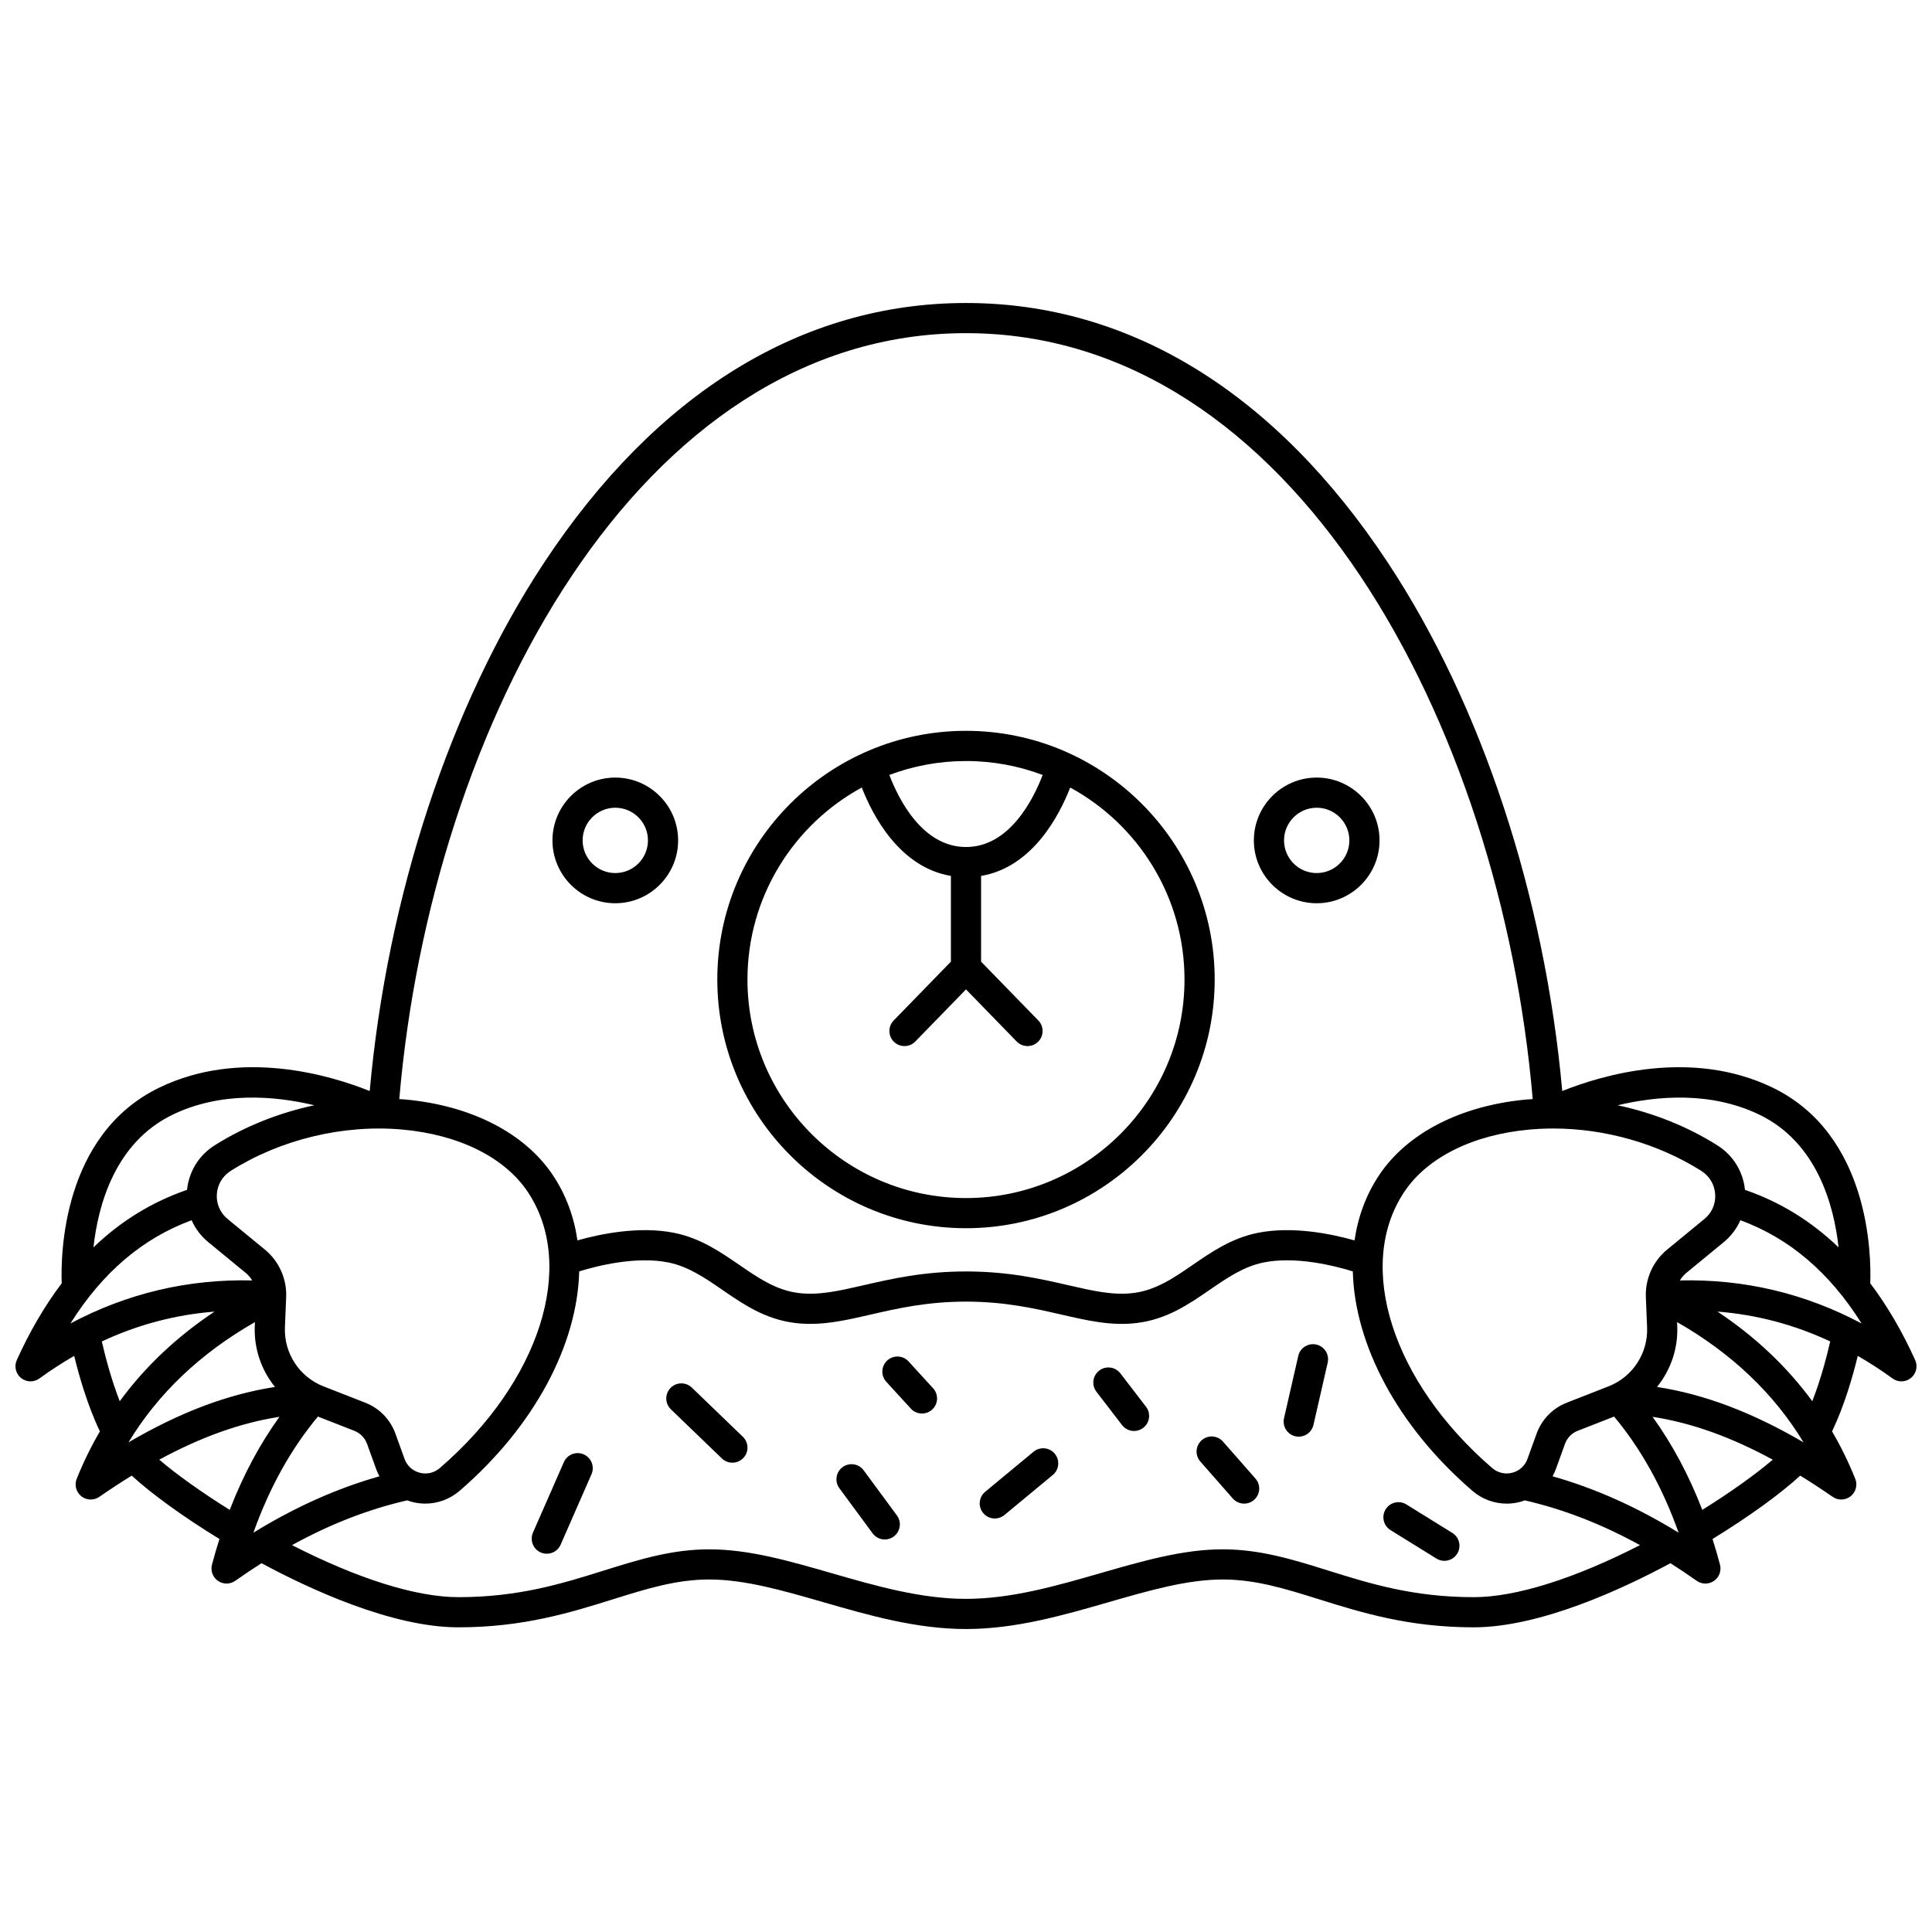 <?xml version="1.0" encoding="UTF-8"?>
<!-- Uploaded to: ICON Repo, www.svgrepo.com, Generator: ICON Repo Mixer Tools -->
<svg width="800px" height="800px" version="1.1" viewBox="144 144 512 512" xmlns="http://www.w3.org/2000/svg">
 <defs>
  <clipPath id="a">
   <path d="m148.09 224h503.81v352h-503.81z"/>
  </clipPath>
 </defs>
 <g clip-path="url(#a)">
  <path d="m400 469.49c36.34 0 65.906-29.566 65.906-65.906 0-36.34-29.566-65.906-65.906-65.906s-65.906 29.566-65.906 65.906c0 36.34 29.566 65.906 65.906 65.906zm20.316-120.12c-2.383 6.238-8.695 19.098-20.316 19.098s-17.938-12.855-20.316-19.098c6.324-2.379 13.172-3.688 20.316-3.688 7.144-0.004 13.988 1.309 20.316 3.688zm-47.938 3.332c2.867 7.363 9.973 21.121 23.621 23.426v22.719l-15.168 15.594c-1.539 1.582-1.504 4.113 0.078 5.652 1.582 1.539 4.113 1.504 5.652-0.078l13.438-13.812 13.434 13.809c0.785 0.805 1.824 1.211 2.867 1.211 1.004 0 2.012-0.375 2.789-1.133 1.582-1.539 1.617-4.07 0.078-5.652l-15.172-15.59v-22.719c13.648-2.301 20.754-16.062 23.621-23.426 18.027 9.824 30.289 28.949 30.289 50.887 0 31.93-25.977 57.91-57.91 57.91s-57.91-25.977-57.91-57.91c0.004-21.938 12.266-41.062 30.293-50.887zm120.56 30.668c9.184 0 16.652-7.473 16.652-16.652 0-9.184-7.473-16.652-16.652-16.652-9.184 0-16.652 7.473-16.652 16.652 0 9.18 7.469 16.652 16.652 16.652zm0-25.312c4.773 0 8.656 3.883 8.656 8.656 0 4.773-3.883 8.656-8.656 8.656s-8.656-3.883-8.656-8.656c0-4.773 3.883-8.656 8.656-8.656zm-185.88 25.312c9.184 0 16.652-7.473 16.652-16.652 0-9.184-7.473-16.652-16.652-16.652-9.184 0-16.652 7.473-16.652 16.652 0 9.18 7.469 16.652 16.652 16.652zm0-25.312c4.773 0 8.656 3.883 8.656 8.656 0 4.773-3.883 8.656-8.656 8.656-4.773 0-8.656-3.883-8.656-8.656 0-4.773 3.883-8.656 8.656-8.656zm-157.49 151.12c0.734 0.598 1.629 0.898 2.523 0.898 0.824 0 1.648-0.254 2.352-0.766 3.035-2.207 6.109-4.188 9.219-5.988 1.242 5.125 3.492 13.078 6.812 20.012-2.336 4-4.391 8.188-6.148 12.574-0.656 1.641-0.16 3.516 1.219 4.613 0.727 0.578 1.609 0.871 2.492 0.871 0.793 0 1.59-0.234 2.277-0.711 2.922-2.023 5.781-3.891 8.602-5.625 5.258 4.844 13.707 10.957 23.238 16.793-0.703 2.215-1.363 4.477-1.977 6.789-0.434 1.625 0.199 3.348 1.582 4.309 0.688 0.477 1.484 0.715 2.281 0.715 0.809 0 1.617-0.246 2.309-0.734 2.328-1.645 4.644-3.191 6.957-4.66 12.684 6.828 34.523 16.992 52.152 16.992 17.227 0 29.844-3.945 40.973-7.426 9.012-2.816 16.793-5.254 25.539-5.254 9.371 0 19.516 2.926 30.254 6.023 12.113 3.492 24.641 7.106 37.77 7.106 13.133 0 25.656-3.613 37.77-7.106 10.738-3.098 20.883-6.023 30.254-6.023 8.742 0 16.527 2.434 25.539 5.254 11.133 3.481 23.746 7.426 40.973 7.426 17.625 0 39.469-10.164 52.152-16.992 2.312 1.469 4.629 3.016 6.957 4.66 0.691 0.488 1.5 0.734 2.309 0.734 0.797 0 1.598-0.238 2.281-0.715 1.383-0.961 2.016-2.684 1.582-4.309-0.613-2.309-1.273-4.57-1.977-6.789 9.531-5.836 17.98-11.945 23.238-16.793 2.82 1.738 5.68 3.602 8.602 5.625 0.688 0.477 1.484 0.711 2.277 0.711 0.883 0 1.766-0.293 2.492-0.871 1.379-1.098 1.875-2.977 1.219-4.613-1.758-4.387-3.812-8.578-6.148-12.574 3.32-6.938 5.57-14.891 6.812-20.012 3.109 1.797 6.184 3.781 9.219 5.988 0.703 0.512 1.527 0.766 2.352 0.766 0.898 0 1.793-0.301 2.523-0.898 1.406-1.145 1.867-3.098 1.117-4.75-3.473-7.664-7.445-14.449-11.902-20.336 0.277-7.469-0.117-39.434-25.926-51.887-21.566-10.406-45.289-3.246-55.699 0.93-4.637-51.605-21.336-102.34-46.188-139.98-29.723-45.047-68.395-68.855-111.82-68.855s-82.098 23.809-111.84 68.852c-24.852 37.645-41.551 88.383-46.188 139.98-10.41-4.176-34.133-11.336-55.699-0.93-25.809 12.453-26.199 44.414-25.926 51.887-4.457 5.891-8.43 12.672-11.902 20.336-0.746 1.656-0.289 3.606 1.117 4.754zm45.211-41.805c0.98 2.227 2.484 4.223 4.449 5.836l9.91 8.141c0.68 0.559 1.246 1.23 1.684 1.977-17.031-0.391-33.16 3.426-48.164 11.41 8.535-13.562 19.145-22.578 32.121-27.363zm55.828-24.031c15.035 1.344 27.16 7.375 33.27 16.547 13.012 19.539 3.203 50.309-23.324 73.16-1.492 1.285-3.438 1.734-5.332 1.238-1.887-0.496-3.348-1.828-4.012-3.664l-2.422-6.703c-1.352-3.75-4.262-6.738-7.981-8.188l-11.078-4.332c-6.394-2.5-10.5-8.785-10.219-15.641l0.328-8.039c0.195-4.809-1.91-9.5-5.625-12.551l-9.906-8.141c-1.965-1.613-3-3.996-2.844-6.531 0.16-2.566 1.508-4.832 3.691-6.211 13.242-8.352 29.816-12.336 45.453-10.945zm-72.559 82.898c7.84-12.941 19.062-23.609 33.512-31.867l-0.043 1.062c-0.242 5.988 1.758 11.676 5.359 16.125-12.527 1.926-25.219 6.715-38.828 14.68zm-7.062-26.742c9.527-4.453 19.441-7.074 29.867-7.906-10.051 6.688-18.438 14.625-25.121 23.75-2.352-6.035-3.938-12.285-4.746-15.844zm15.219 31.332c11.137-6.047 21.594-9.766 31.852-11.355-5.231 7.254-9.633 15.5-13.176 24.66-7.394-4.606-14.066-9.371-18.676-13.305zm42.047-11.422 9.648 3.773c1.57 0.613 2.797 1.875 3.371 3.457l2.422 6.703c0.238 0.66 0.539 1.289 0.871 1.895-11.246 3.18-22.285 8.109-33.406 14.938 4.246-11.945 9.98-22.238 17.094-30.766zm306.29 47.859c-16.004 0-27.484-3.59-38.586-7.062-9.234-2.887-17.961-5.617-27.926-5.617-10.5 0-21.172 3.078-32.473 6.336-11.578 3.34-23.555 6.793-35.555 6.793s-23.977-3.453-35.555-6.793c-11.297-3.258-21.969-6.336-32.473-6.336-9.965 0-18.688 2.727-27.926 5.617-11.102 3.473-22.582 7.062-38.586 7.062-11.152 0-26.633-4.871-44.074-13.793 10.152-5.59 20.254-9.504 30.539-11.867 0.414 0.152 0.832 0.301 1.262 0.414 1.16 0.305 2.344 0.453 3.516 0.453 3.289 0 6.516-1.172 9.066-3.367 20.008-17.238 31.234-38.875 31.723-58.176 4.699-1.453 15.098-4.109 23.684-2.352 5.269 1.078 9.617 4.066 14.215 7.227 5.586 3.844 11.367 7.816 19.266 8.793 1.383 0.172 2.738 0.246 4.086 0.246 5.242 0 10.309-1.164 15.988-2.469 7.004-1.605 14.941-3.434 25.266-3.434 10.324 0 18.262 1.824 25.266 3.434 7.141 1.641 13.312 3.059 20.078 2.223 7.898-0.977 13.68-4.949 19.266-8.793 4.598-3.16 8.941-6.148 14.215-7.227 8.586-1.762 18.984 0.898 23.684 2.352 0.488 19.301 11.715 40.941 31.723 58.18 2.551 2.199 5.777 3.367 9.066 3.367 1.172 0 2.356-0.148 3.516-0.453 0.434-0.113 0.848-0.262 1.262-0.414 10.285 2.363 20.387 6.277 30.539 11.867-17.438 8.914-32.918 13.789-44.07 13.789zm21.055-124.2c13.738 0 27.75 3.965 39.254 11.223 2.188 1.379 3.531 3.644 3.691 6.211 0.156 2.535-0.879 4.918-2.844 6.531l-9.906 8.137c-3.719 3.055-5.82 7.742-5.625 12.551l0.328 8.039c0.277 6.856-3.828 13.141-10.219 15.641l-11.078 4.332c-3.715 1.453-6.625 4.438-7.981 8.188l-2.422 6.703c-0.664 1.832-2.125 3.168-4.012 3.664-1.898 0.496-3.844 0.047-5.332-1.238-26.523-22.852-36.332-53.621-23.324-73.16 6.109-9.172 18.234-15.203 33.27-16.547 2.055-0.184 4.121-0.273 6.199-0.273zm49.629 24.305c12.977 4.785 23.59 13.801 32.121 27.367-15.004-7.984-31.137-11.801-48.16-11.41 0.438-0.746 1.004-1.418 1.684-1.977l9.906-8.141c1.965-1.617 3.469-3.613 4.449-5.84zm16.73 58.867c-13.609-7.965-26.301-12.754-38.828-14.68 3.602-4.449 5.602-10.137 5.359-16.125l-0.043-1.066c14.449 8.262 25.672 18.93 33.512 31.871zm-66.512 8.996c0.332-0.609 0.633-1.234 0.871-1.895l2.422-6.703c0.57-1.582 1.801-2.844 3.371-3.457l9.648-3.773c7.109 8.527 12.848 18.82 17.094 30.766-11.121-6.828-22.16-11.758-33.406-14.938zm39.684 8.898c-3.543-9.16-7.945-17.406-13.176-24.66 10.258 1.586 20.711 5.309 31.852 11.355-4.609 3.934-11.285 8.699-18.676 13.305zm29.148-28.793c-6.688-9.129-15.078-17.066-25.129-23.758 10.43 0.832 20.348 3.457 29.875 7.914-0.809 3.559-2.391 9.805-4.746 15.844zm-14.023-75.938c15.352 7.406 19.781 24.164 20.988 35.168-7.277-6.996-15.566-12.074-24.801-15.242-0.508-4.879-3.133-9.16-7.324-11.801-7.973-5.031-17.035-8.621-26.426-10.617 10.59-2.519 24.742-3.691 37.562 2.492zm-210.25-207.11c86.797 0 141.71 103.81 150.18 202.98-0.5 0.035-1.004 0.059-1.504 0.102-17.461 1.559-31.758 8.879-39.215 20.082-3.469 5.207-5.598 11.051-6.496 17.266-5.984-1.691-16.441-3.883-25.754-1.98-6.859 1.406-12.086 5-17.141 8.477-5.016 3.449-9.754 6.707-15.715 7.445-5.371 0.664-10.641-0.547-17.305-2.078-7.418-1.703-15.824-3.633-27.055-3.633s-19.637 1.93-27.055 3.633c-6.668 1.531-11.934 2.738-17.305 2.078-5.957-0.734-10.695-3.996-15.715-7.445-5.055-3.477-10.281-7.066-17.141-8.477-9.309-1.906-19.766 0.285-25.754 1.977-0.898-6.211-3.027-12.055-6.496-17.262-7.457-11.203-21.75-18.52-39.215-20.082-0.5-0.047-1.004-0.066-1.504-0.102 8.473-99.172 63.387-202.98 150.18-202.98zm-210.25 207.11c12.816-6.184 26.965-5.016 37.555-2.496-9.387 2-18.449 5.59-26.418 10.617-4.191 2.644-6.816 6.922-7.324 11.801-9.234 3.168-17.52 8.246-24.801 15.242 1.207-11 5.637-27.754 20.988-35.164zm151.11 85.352c1.59 1.531 1.637 4.062 0.105 5.652-0.785 0.812-1.832 1.223-2.879 1.223-1 0-2-0.371-2.773-1.117l-13.523-13.027c-1.59-1.531-1.637-4.062-0.105-5.652s4.062-1.637 5.652-0.105zm-40.113 9.941-8.18 18.668c-0.656 1.5-2.125 2.394-3.664 2.394-0.535 0-1.082-0.109-1.602-0.336-2.023-0.887-2.945-3.246-2.059-5.269l8.18-18.668c0.887-2.023 3.246-2.941 5.269-2.059 2.019 0.887 2.941 3.246 2.055 5.269zm80.941 10.914c1.309 1.777 0.934 4.281-0.848 5.59-0.715 0.527-1.547 0.781-2.367 0.781-1.227 0-2.438-0.562-3.223-1.625l-8.809-11.957c-1.309-1.777-0.934-4.281 0.848-5.59 1.781-1.309 4.281-0.934 5.59 0.848zm9.59-33.703c1.492 1.629 1.379 4.16-0.25 5.648-0.77 0.703-1.734 1.047-2.699 1.047-1.082 0-2.164-0.438-2.949-1.301l-6.504-7.109c-1.492-1.629-1.379-4.16 0.25-5.648 1.629-1.492 4.16-1.379 5.648 0.25zm32.246 17.352c1.41 1.699 1.172 4.223-0.531 5.629l-12.816 10.613c-0.746 0.617-1.648 0.918-2.547 0.918-1.148 0-2.293-0.492-3.082-1.449-1.41-1.699-1.172-4.223 0.531-5.629l12.816-10.613c1.699-1.406 4.223-1.172 5.629 0.531zm53.184 6.582c1.457 1.66 1.293 4.184-0.367 5.644-0.758 0.668-1.699 0.992-2.637 0.992-1.109 0-2.215-0.461-3.008-1.359l-8.602-9.797c-1.457-1.66-1.293-4.184 0.367-5.644 1.66-1.457 4.184-1.293 5.644 0.367zm19.141-30.73-3.777 16.516c-0.426 1.852-2.07 3.109-3.894 3.109-0.297 0-0.598-0.031-0.895-0.102-2.152-0.492-3.5-2.637-3.008-4.789l3.777-16.516c0.492-2.152 2.644-3.496 4.789-3.008 2.156 0.492 3.5 2.637 3.008 4.789zm34.32 50.633c-0.758 1.223-2.062 1.895-3.402 1.895-0.719 0-1.445-0.195-2.102-0.602l-12.168-7.543c-1.879-1.164-2.453-3.629-1.293-5.504 1.164-1.879 3.625-2.457 5.504-1.293l12.168 7.543c1.879 1.164 2.457 3.629 1.293 5.504zm-82.473-38.949c1.344 1.75 1.016 4.262-0.734 5.606-0.727 0.559-1.582 0.828-2.434 0.828-1.199 0-2.387-0.535-3.172-1.562l-6.793-8.84c-1.344-1.75-1.016-4.262 0.734-5.606s4.262-1.02 5.606 0.734z"/>
 </g>
</svg>